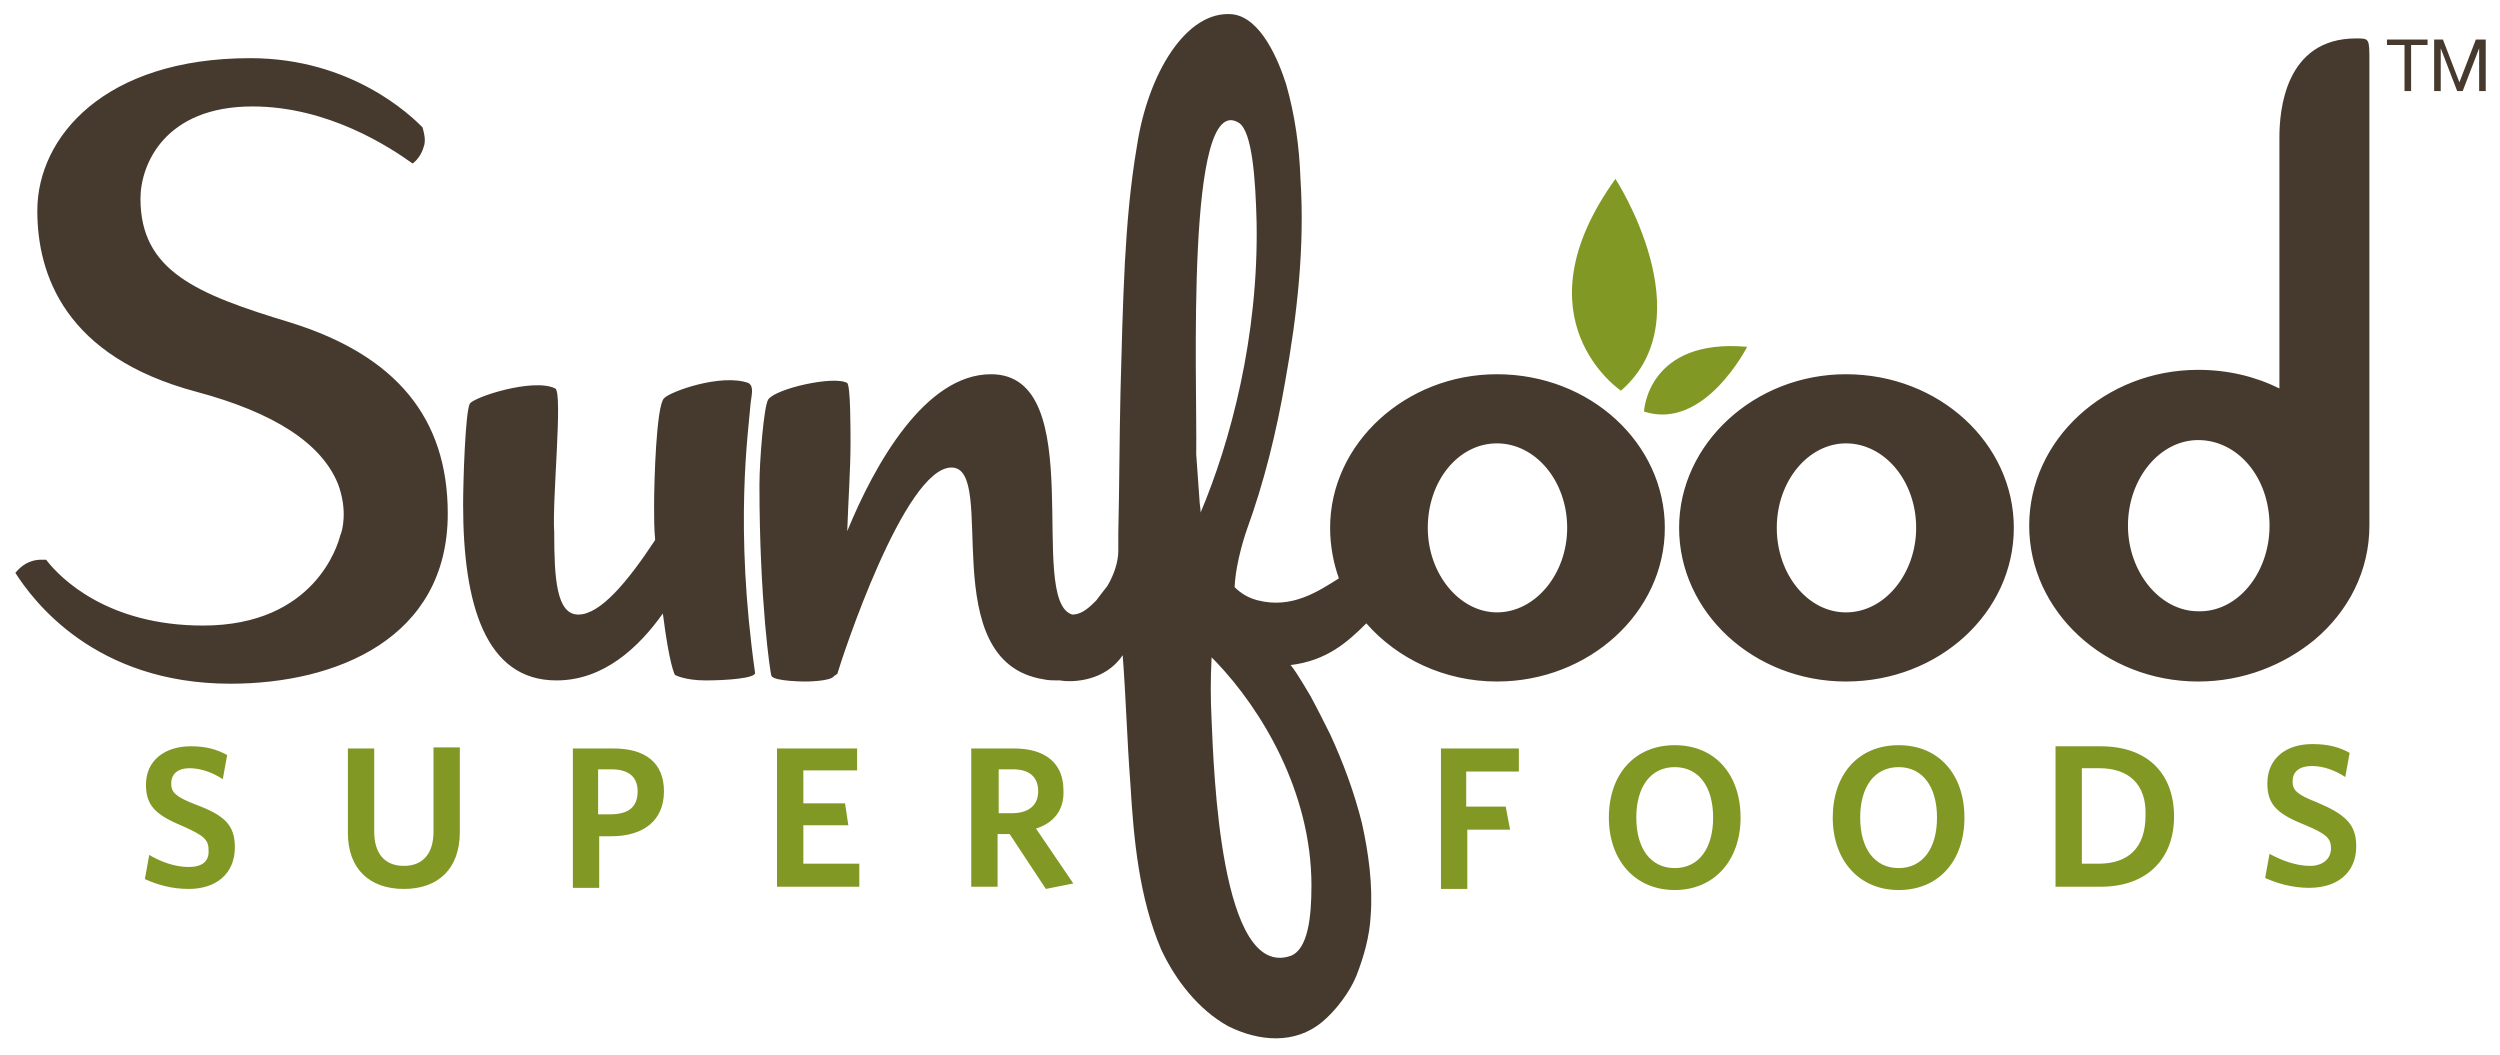 <?xml version="1.0" encoding="utf-8"?>
<!-- Generator: Adobe Illustrator 22.1.0, SVG Export Plug-In . SVG Version: 6.00 Build 0)  -->
<svg version="1.1" id="Capa_1" xmlns="http://www.w3.org/2000/svg" xmlns:xlink="http://www.w3.org/1999/xlink" x="0px" y="0px"
	 viewBox="0 0 227.8 96.1" style="enable-background:new 0 0 227.8 96.1;" xml:space="preserve">
<style type="text/css">
	.st0{fill:#819825;}
	.st1{fill:#453A2D;}
</style>
<path class="st0" d="M133.6,70.3v3.2h3.6l0.4,2.1h-3.9V81h-2.4V68.2h7.1v2.1H133.6z M158.6,74.5c0,3.9-2.4,6.6-6,6.6
	c-3.6,0-6-2.7-6-6.6c0-4,2.4-6.6,6-6.6C156.3,67.9,158.6,70.6,158.6,74.5 M156.1,74.5c0-2.8-1.3-4.6-3.5-4.6c-2.2,0-3.5,1.8-3.5,4.6
	c0,2.8,1.3,4.6,3.5,4.6C154.8,79.1,156.1,77.3,156.1,74.5 M173,67.9c3.7,0,6,2.7,6,6.6c0,3.9-2.3,6.6-6,6.6c-3.6,0-6-2.7-6-6.6
	C167,70.6,169.3,67.9,173,67.9 M173,69.9c-2.2,0-3.5,1.8-3.5,4.6c0,2.8,1.3,4.6,3.5,4.6c2.2,0,3.5-1.8,3.5-4.6
	C176.5,71.7,175.2,69.9,173,69.9 M191.4,68c4.4,0,6.7,2.6,6.7,6.4c0,3.8-2.4,6.4-6.7,6.4h-4.1V68H191.4z M191.3,70h-1.6v8.7h1.5
	c2.7,0,4.3-1.4,4.3-4.4C195.6,71.4,193.9,70,191.3,70 M210.5,78.9c-1.3,0-2.6-0.5-3.7-1.1l-0.4,2.2c1.1,0.5,2.5,0.9,4,0.9
	c2.5,0,4.3-1.3,4.3-3.8c0-2-1-2.9-3.6-4c-1.8-0.7-2.2-1.1-2.2-1.9c0-0.8,0.5-1.4,1.8-1.4c1,0,2.1,0.4,3,1l0.4-2.2
	c-0.9-0.5-1.9-0.8-3.4-0.8c-2.4,0-4.1,1.3-4.1,3.6c0,2,1,2.8,3.5,3.8c1.9,0.8,2.3,1.2,2.3,2.1C212.4,78.3,211.6,78.9,210.5,78.9
	 M17.2,79c-1.3,0-2.6-0.5-3.6-1.1l-0.4,2.2c1.1,0.5,2.4,0.9,4,0.9c2.4,0,4.2-1.3,4.2-3.8c0-2-0.9-2.9-3.6-3.9
	c-1.8-0.7-2.2-1.1-2.2-1.9c0-0.8,0.5-1.4,1.7-1.4c1,0,2.1,0.4,3,1l0.4-2.2c-0.9-0.5-1.9-0.8-3.3-0.8c-2.4,0-4.1,1.3-4.1,3.5
	c0,2,1,2.8,3.4,3.8c1.8,0.8,2.3,1.2,2.3,2.1C19.1,78.5,18.4,79,17.2,79 M31.7,68.2v7.7c0,3.3,2,5.1,5.1,5.1c3.1,0,5.1-1.8,5.1-5.2
	v-7.7h-2.4v7.7c0,1.9-0.9,3.1-2.7,3.1c-1.8,0-2.7-1.2-2.7-3.1v-7.6H31.7z M60.5,72.1c0,2.7-1.9,4.1-4.8,4.1h-1.1v4.7h-2.4V68.2h3.7
	C58.8,68.2,60.5,69.5,60.5,72.1 M58.1,72.1c0-1.3-0.8-2-2.4-2h-1.2v4.1h1.1C57.2,74.2,58.1,73.6,58.1,72.1 M78.1,70.2v-2h-7.3v12.6
	h7.5v-2.1h-5.1v-3.5h4.1L77,73.2h-3.8v-3H78.1z M94.4,75.5l3.4,5L95.3,81L92,76h-1.1v4.8h-2.4V68.2h3.9c2.8,0,4.5,1.3,4.5,3.8
	C97,73.8,96,75,94.4,75.5 M94.6,72.1c0-1.3-0.8-2-2.3-2h-1.3v4h1.2C93.7,74.1,94.6,73.4,94.6,72.1 M147.7,35.6
	c7.7-6.7-0.5-19.3-0.5-19.3C138,29.1,147.7,35.6,147.7,35.6 M149.8,37.5c5.5,1.8,9.4-5.9,9.4-5.9C150.1,30.8,149.8,37.5,149.8,37.5"
	/>
<path class="st1" d="M217.5,3.6h3.7v0.5h-1.5v4.2h-0.6V4.1h-1.6V3.6z M224.1,7.5l-1.5-3.9h-0.8v4.7h0.6V4.4h0l1.5,3.9h0.5l1.5-3.9h0
	v3.9h0.6V3.6h-0.9L224.1,7.5z M77.5,40.4c0,2.3-0.2,5.1-0.3,8c2.5-6.1,7.1-14.3,13.1-14.3c9.1,0,3.2,20.6,7.4,21.9
	c0.7,0,1.3-0.4,2-1.1l0,0c0.1-0.1,0.1-0.1,0.2-0.2c0.3-0.4,0.6-0.8,1-1.3c0.6-1,1-2.2,1-3.2c0-0.5,0-1.1,0-1.6
	c0.1-4.3,0.1-8.6,0.2-12.9c0.1-3.9,0.2-7.9,0.4-11.8c0.2-3.6,0.5-7.1,1.1-10.6c1-6.6,4.5-12.4,8.7-12c2.6,0.3,4.2,4.2,4.9,6.4
	c0.8,2.8,1.2,5.7,1.3,8.6c0.4,6.2-0.3,12.4-1.4,18.5c-0.8,4.6-1.9,9.1-3.5,13.5c0,0-1,2.8-1.1,5.2c0.6,0.6,1.3,1,2.1,1.2
	c3.1,0.8,5.5-0.8,7.4-2c-0.5-1.4-0.8-3-0.8-4.6c0-7.7,6.9-14,15.2-14c8.5,0,15.3,6.3,15.3,14c0,7.7-6.9,14-15.3,14
	c-4.8,0-9.1-2.1-11.9-5.3c-1.7,1.7-3.6,3.4-6.9,3.8c0.6,0.7,1.6,2.5,1.8,2.8c0.6,1.1,1.2,2.3,1.8,3.5c1.2,2.6,2.2,5.3,2.9,8.1
	c0.6,2.7,1,5.6,0.8,8.4c-0.1,1.9-0.6,3.7-1.3,5.5c-0.6,1.5-1.9,3.2-3.1,4.2c-2.5,2.1-5.8,1.8-8.6,0.4c-2.7-1.5-4.8-4.2-6.1-7
	c-2-4.7-2.5-10-2.8-15.1c-0.3-3.9-0.4-7.8-0.7-11.7c-1.6,2.4-4.6,2.5-5.7,2.3c-0.1,0-0.2,0-0.2,0c-0.3,0-0.9,0-1.3-0.1
	c-10.1-1.6-4.1-19.3-8.4-19.3c-4.3,0-10,17.4-10.4,18.8L76,61.6c-0.3,0.5-2.6,0.5-2.6,0.5s-2.8,0-3.1-0.5c-0.1-0.1-1.1-6.9-1.1-17.4
	c0-2.2,0.4-7.2,0.8-7.8c0.7-1,6-2.2,7.2-1.5C77.5,35.2,77.5,39,77.5,40.4 M130.1,48.1c0,4.2,2.9,7.7,6.3,7.7c3.5,0,6.4-3.5,6.4-7.7
	c0-4.3-2.9-7.7-6.4-7.7C132.9,40.4,130.1,43.8,130.1,48.1 M110.8,60.3c-0.1-0.1-0.1-0.1-0.4-0.4c-0.1,2.1-0.1,3.6,0,5.7
	c0.2,4.6,0.8,23.7,7.2,21.5c1.6-0.6,1.9-3.6,1.9-6.4C119.5,72.2,115,64.7,110.8,60.3 M109,41.4c0.1,1.5,0.2,2.9,0.3,4.2
	c0,0.3,0.1,0.7,0.1,1.1c2.7-6.4,5.3-16,5.1-26.5c-0.1-3.9-0.4-8.2-1.6-9C108,8.1,109.1,34.8,109,41.4 M215.9,47.9
	c0,4.1-1.9,7.8-5,10.4c-2.8,2.3-6.5,3.8-10.6,3.8c-8.5,0-15.4-6.4-15.4-14.2c0-7.8,6.9-14.2,15.4-14.2c2.7,0,5.2,0.6,7.4,1.7v-21
	v-1.9c0-2.4,0.5-9,7-9c1.2,0,1.2,0,1.2,2.1v17.5v23L215.9,47.9z M206.8,47.9c0-4.4-2.9-7.8-6.5-7.8c-3.5,0-6.4,3.5-6.4,7.8
	c0,4.2,2.9,7.8,6.4,7.8C203.9,55.8,206.8,52.2,206.8,47.9 M168.2,62.1c-8.4,0-15.2-6.3-15.2-14c0-7.7,6.9-14,15.2-14
	c8.5,0,15.3,6.3,15.3,14C183.5,55.8,176.7,62.1,168.2,62.1 M174.6,48.1c0-4.3-2.9-7.7-6.4-7.7c-3.4,0-6.3,3.4-6.3,7.7
	c0,4.2,2.8,7.7,6.3,7.7C171.8,55.8,174.6,52.2,174.6,48.1 M50.6,35.4c-2-1-7.5,0.8-7.8,1.4c-0.4,0.8-0.6,7-0.6,9.2c0,9,2,16,8.5,16
	c4.3,0,7.5-3,9.7-6.1c0.6,4.8,1.1,5.6,1.1,5.6s0.9,0.5,2.8,0.5c1.9,0,4.6-0.2,4.5-0.7c-1.9-13.4-0.6-22-0.4-24.6
	c0.1-0.8,0.3-1.5-0.2-1.8c-2.5-0.9-7.2,0.8-7.7,1.4c-0.7,0.7-0.9,7.6-0.9,9.8c0,1,0,2.1,0.1,3.1c-2.5,3.8-5,6.8-7,6.8
	s-2.2-3.3-2.2-7.5C50.3,45.6,51.3,35.8,50.6,35.4 M21,62.3c9.6,0,19.8-4.1,19.8-15.5c0-8.7-4.7-14.4-14.3-17.4
	c-8.6-2.6-13.7-4.7-13.7-11.3c0-3.1,2.2-8.4,10.2-8.4c6.9,0,12.5,3.7,14.6,5.2c0.4-0.3,0.8-0.8,1-1.5c0.2-0.5,0.1-1.1-0.1-1.8
	c-1-1-6.4-6.3-15.7-6.3C9.5,5.3,3.4,12.5,3.4,19.2c0,5.8,2.5,13.3,14.5,16.5c7.1,1.9,11.4,4.7,12.9,8.4c0.9,2.4,0.4,4.3,0.2,4.7
	c-0.2,0.8-2.3,8.2-12.5,8.2c-8.7,0-13-4.3-14.3-6c-0.1,0-0.3,0-0.4,0c-1.2,0-1.9,0.6-2.4,1.2C3,54.7,8.6,62.3,21,62.3"/>
</svg>
